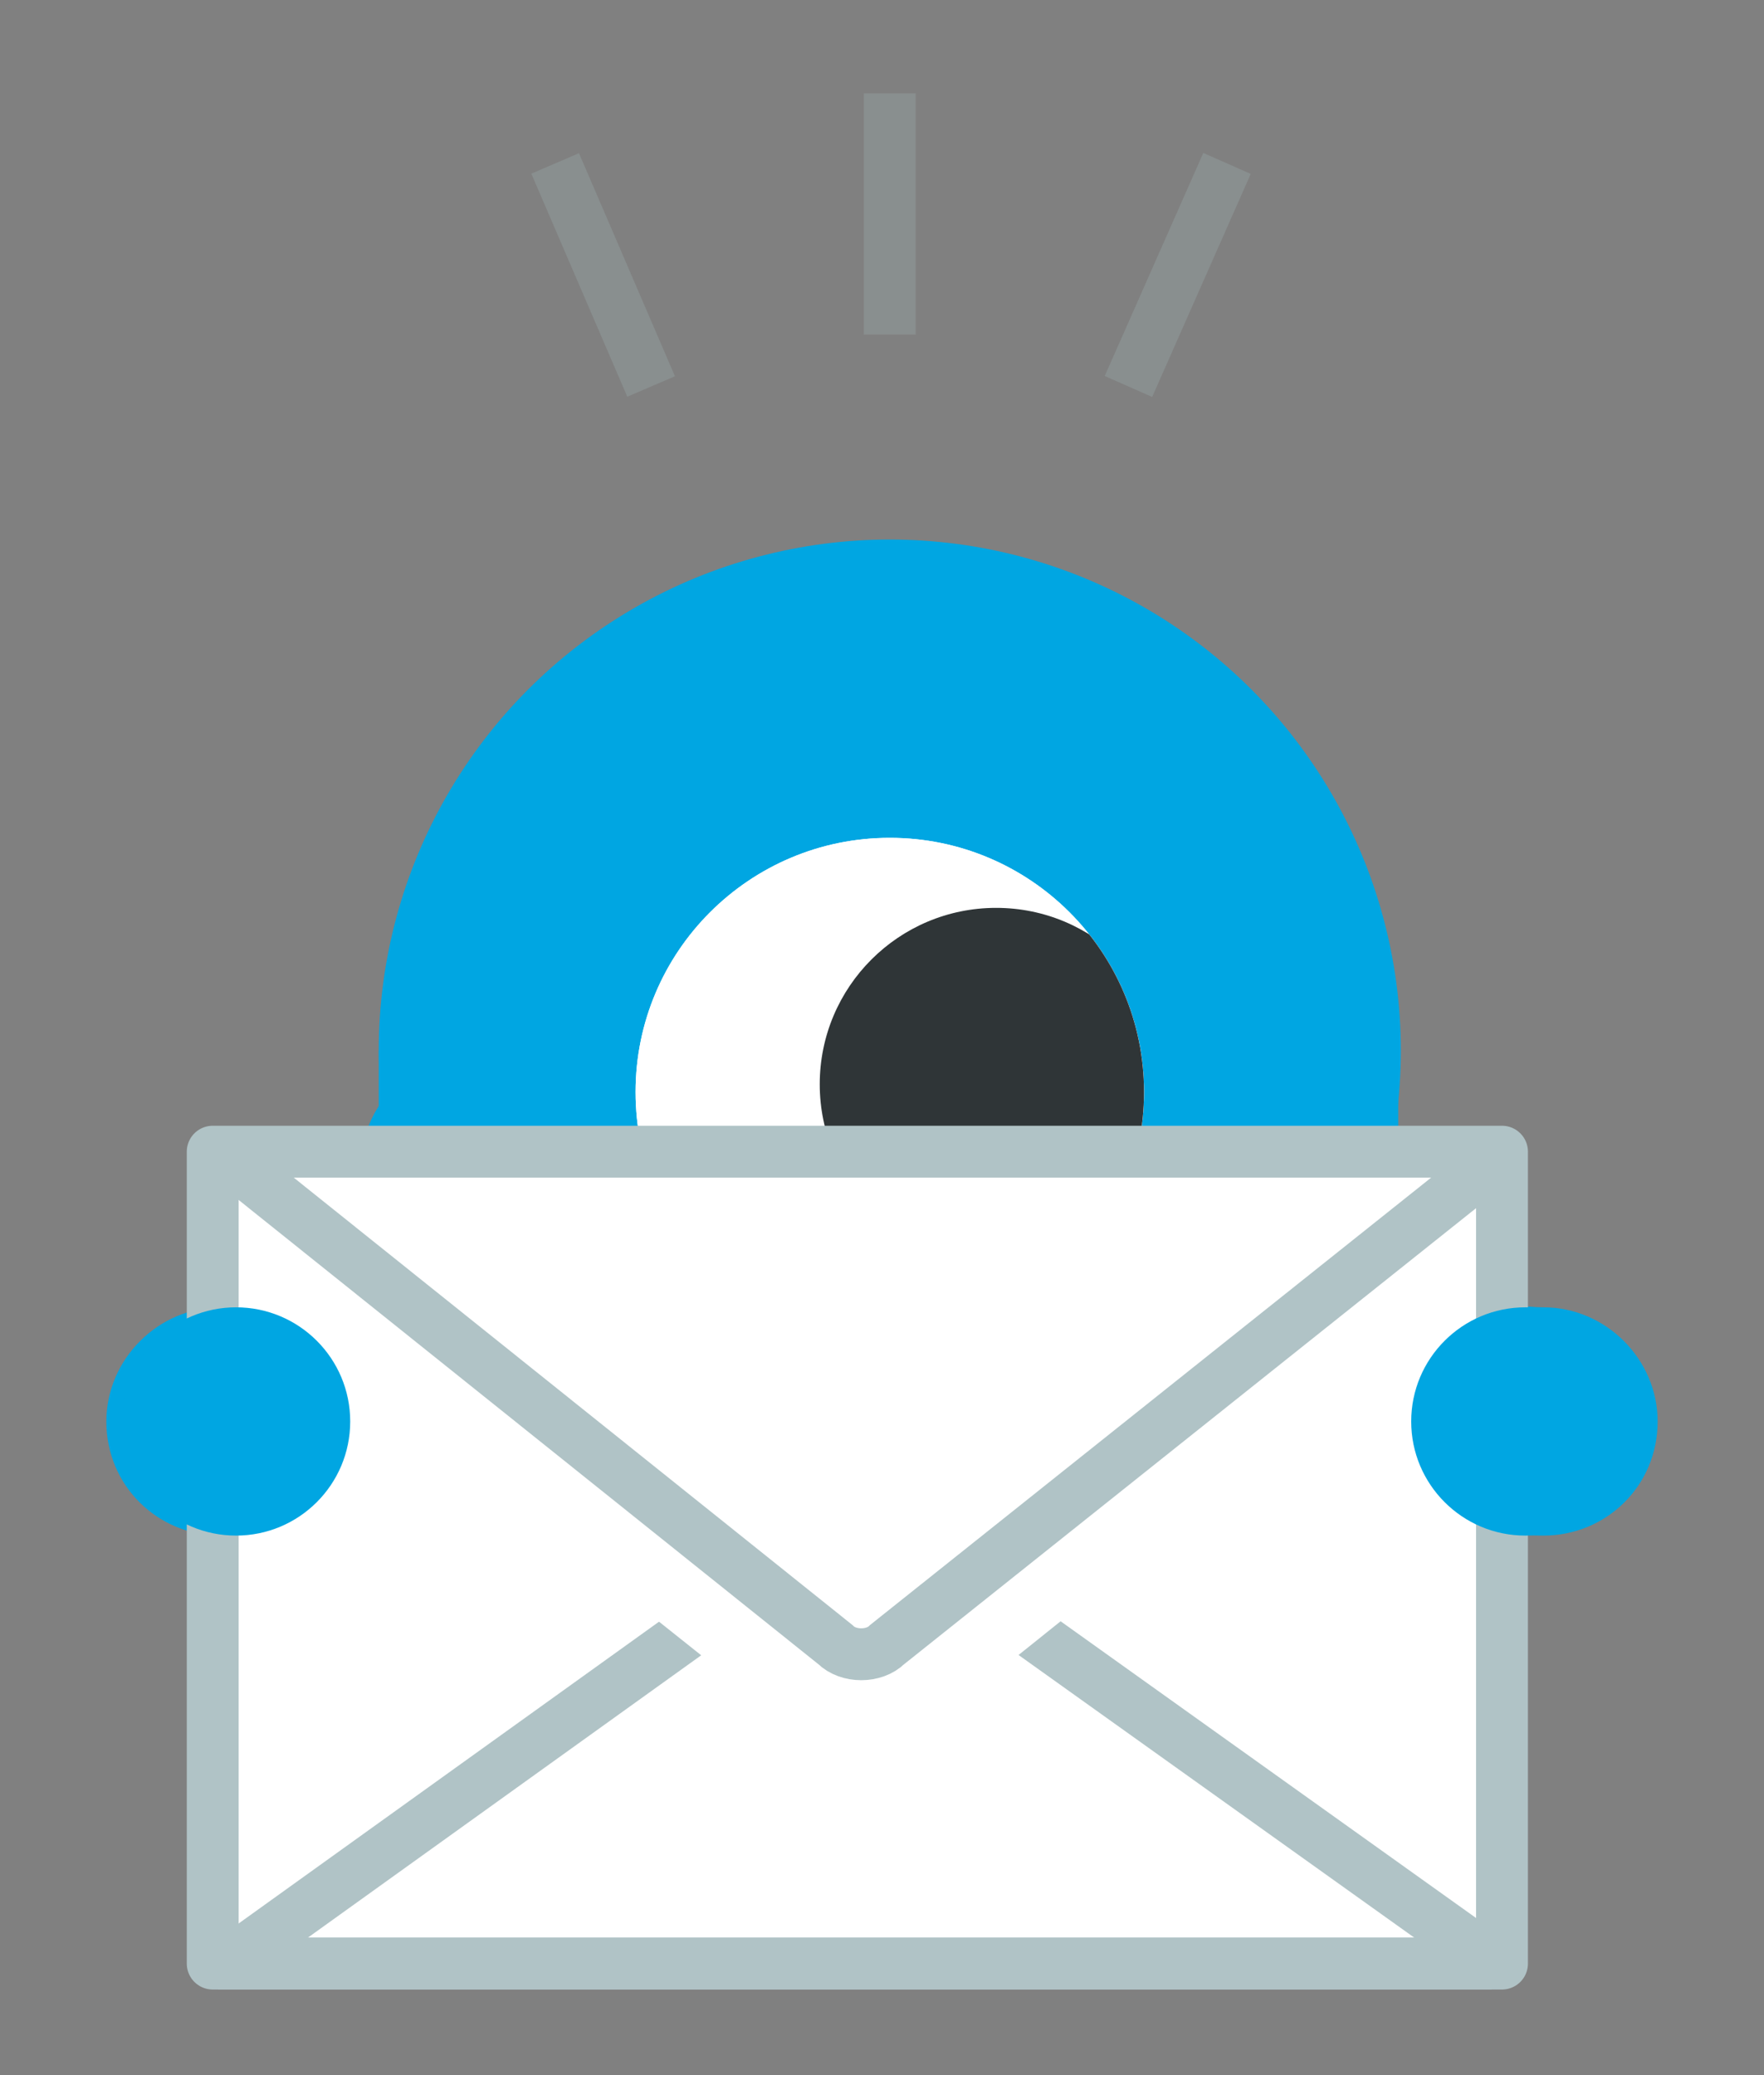 <?xml version="1.0" encoding="utf-8"?>
<!-- Generator: Adobe Illustrator 19.2.1, SVG Export Plug-In . SVG Version: 6.00 Build 0)  -->
<svg version="1.1" id="Layer_1" xmlns="http://www.w3.org/2000/svg" xmlns:xlink="http://www.w3.org/1999/xlink" x="0px" y="0px"
	 viewBox="0 0 68 80" style="enable-background:new 0 0 68 80;" xml:space="preserve">
<rect x="0" y="0" width="68" height="80" fill="#808080" stroke="none"/>
<style type="text/css">
	.st0{fill:none;stroke:#DEE7E8;stroke-miterlimit:10;}
	.st1{fill:#00A6E2;}
	.st2{fill:none;stroke:#B0C3C6;stroke-width:2;stroke-miterlimit:10;}
	.st3{fill:#666666;}
	.st4{fill:none;stroke:#B0C3C6;stroke-width:2;stroke-linejoin:round;stroke-miterlimit:10;}
	.st5{fill:#00C9ED;}
	.st6{fill:#B0C3C6;}
	.st7{fill:#FFFFFF;stroke:#B0C3C6;stroke-width:2;stroke-linejoin:round;stroke-miterlimit:10;}
	.st8{fill:#303030;}
	.st9{opacity:0.4;fill:#F6F6F6;}
	.st10{fill:none;stroke:#999999;stroke-width:2;stroke-miterlimit:10;}
	.st11{fill:#999999;}
	.st12{fill:#FFFFFF;}
	.st13{clip-path:url(#SVGID_2_);fill:#2F3537;}
	.st14{opacity:0.3;fill:none;stroke:#9FB1B3;stroke-width:2;stroke-miterlimit:10;}
	.st15{fill:none;stroke:#FFFFFF;stroke-miterlimit:10;}
	.st16{fill:#FFFFFF;stroke:#FFFFFF;stroke-miterlimit:10;}
	.st17{fill:none;stroke:#303030;stroke-miterlimit:10;}
	.st18{opacity:0.8;fill:#B0C3C6;}
	.st19{opacity:0.7;}
	.st20{opacity:0.8;clip-path:url(#SVGID_4_);fill:#00A6E2;}
	.st21{opacity:0.8;fill:#00A6E2;}
	.st22{opacity:0.8;clip-path:url(#SVGID_6_);fill:#00A6E2;}
	.st23{clip-path:url(#SVGID_8_);}
	.st24{clip-path:url(#SVGID_10_);}
	.st25{fill:none;stroke:#B0C3C6;stroke-width:3;stroke-linejoin:round;stroke-miterlimit:10;}
	.st26{opacity:0.3;fill:none;stroke:#9FB1B3;stroke-width:3;stroke-miterlimit:10;}
	.st27{fill:#FFFFFF;stroke:#B0C3C6;stroke-width:3;stroke-linejoin:round;stroke-miterlimit:10;}
	.st28{clip-path:url(#SVGID_12_);fill:#2F3537;}
	.st29{clip-path:url(#SVGID_14_);}
	.st30{fill:#FFFFFF;stroke:#B0C3C6;stroke-width:2;stroke-miterlimit:10;}
	.st31{fill:#B4CBCE;}
</style>
<g>
	<g>
		<g>
			<g>
				<g>
					<g>
						<g>
							<circle class="st1" cx="34.3" cy="40.5" r="19.7"/>
							<path class="st1" d="M59.5,59.2c-7.8,0-14.2-6.4-14.2-14.2c0-2.4,2-4.4,4.4-4.4c2.4,0,4.4,2,4.4,4.4c0,3,2.4,5.4,5.4,5.4
								c2.4,0,4.4,2,4.4,4.4C63.9,57.3,61.9,59.2,59.5,59.2z"/>
							<path class="st1" d="M8.5,59.2c7.8,0,14.2-6.4,14.2-14.2c0-2.4-2-4.4-4.4-4.4s-4.4,2-4.4,4.4c0,3-2.4,5.4-5.4,5.4
								c-2.4,0-4.4,2-4.4,4.4C4.1,57.3,6.1,59.2,8.5,59.2z"/>
							<rect x="14.6" y="40.5" class="st1" width="39.3" height="24.2"/>
						</g>
						<g>
							<circle class="st12" cx="34.3" cy="42.1" r="9.8"/>
							<g>
								<defs>
									<circle id="SVGID_11_" cx="34.3" cy="42.1" r="9.8"/>
								</defs>
								<use xlink:href="#SVGID_11_"  style="overflow:visible;fill:#FFFFFF;"/>
								<clipPath id="SVGID_2_">
									<use xlink:href="#SVGID_11_"  style="overflow:visible;"/>
								</clipPath>
								<circle class="st13" cx="38.4" cy="41.8" r="6.8"/>
							</g>
						</g>
					</g>
				</g>
			</g>
		</g>
	</g>
	<g>
		<g>
			<rect x="8.2" y="44.4" class="st7" width="49.7" height="31.3"/>
			<g>
				<line class="st2" x1="57.5" y1="75.7" x2="8.4" y2="75.7"/>
				<line class="st2" x1="57.5" y1="75.6" x2="37.9" y2="61.6"/>
				<line class="st2" x1="8.9" y1="75.6" x2="28.4" y2="61.6"/>
				<path class="st12" d="M33.2,67.3c-1.2,0-2.4-0.4-3.3-1.2l-11.3-9l4.5-5.3l10,8l9.1-7.3l4.8,5.1l-10.6,8.5
					C35.6,66.9,34.5,67.3,33.2,67.3z"/>
				<path class="st2" d="M57.4,44.9L34.2,63.4c-0.5,0.5-1.5,0.5-2,0L9.1,44.9"/>
			</g>
			<g>
				<g>
					<line class="st14" x1="21.4" y1="6.3" x2="25.1" y2="14.9"/>
				</g>
				<g>
					<line class="st14" x1="34.3" y1="3.6" x2="34.3" y2="12.9"/>
				</g>
				<g>
					<line class="st14" x1="47.3" y1="6.3" x2="43.5" y2="14.9"/>
				</g>
			</g>
		</g>
	</g>
	<circle class="st1" cx="58.8" cy="54.8" r="4.4"/>
	<circle class="st1" cx="9.1" cy="54.8" r="4.4"/>
</g>
</svg>
